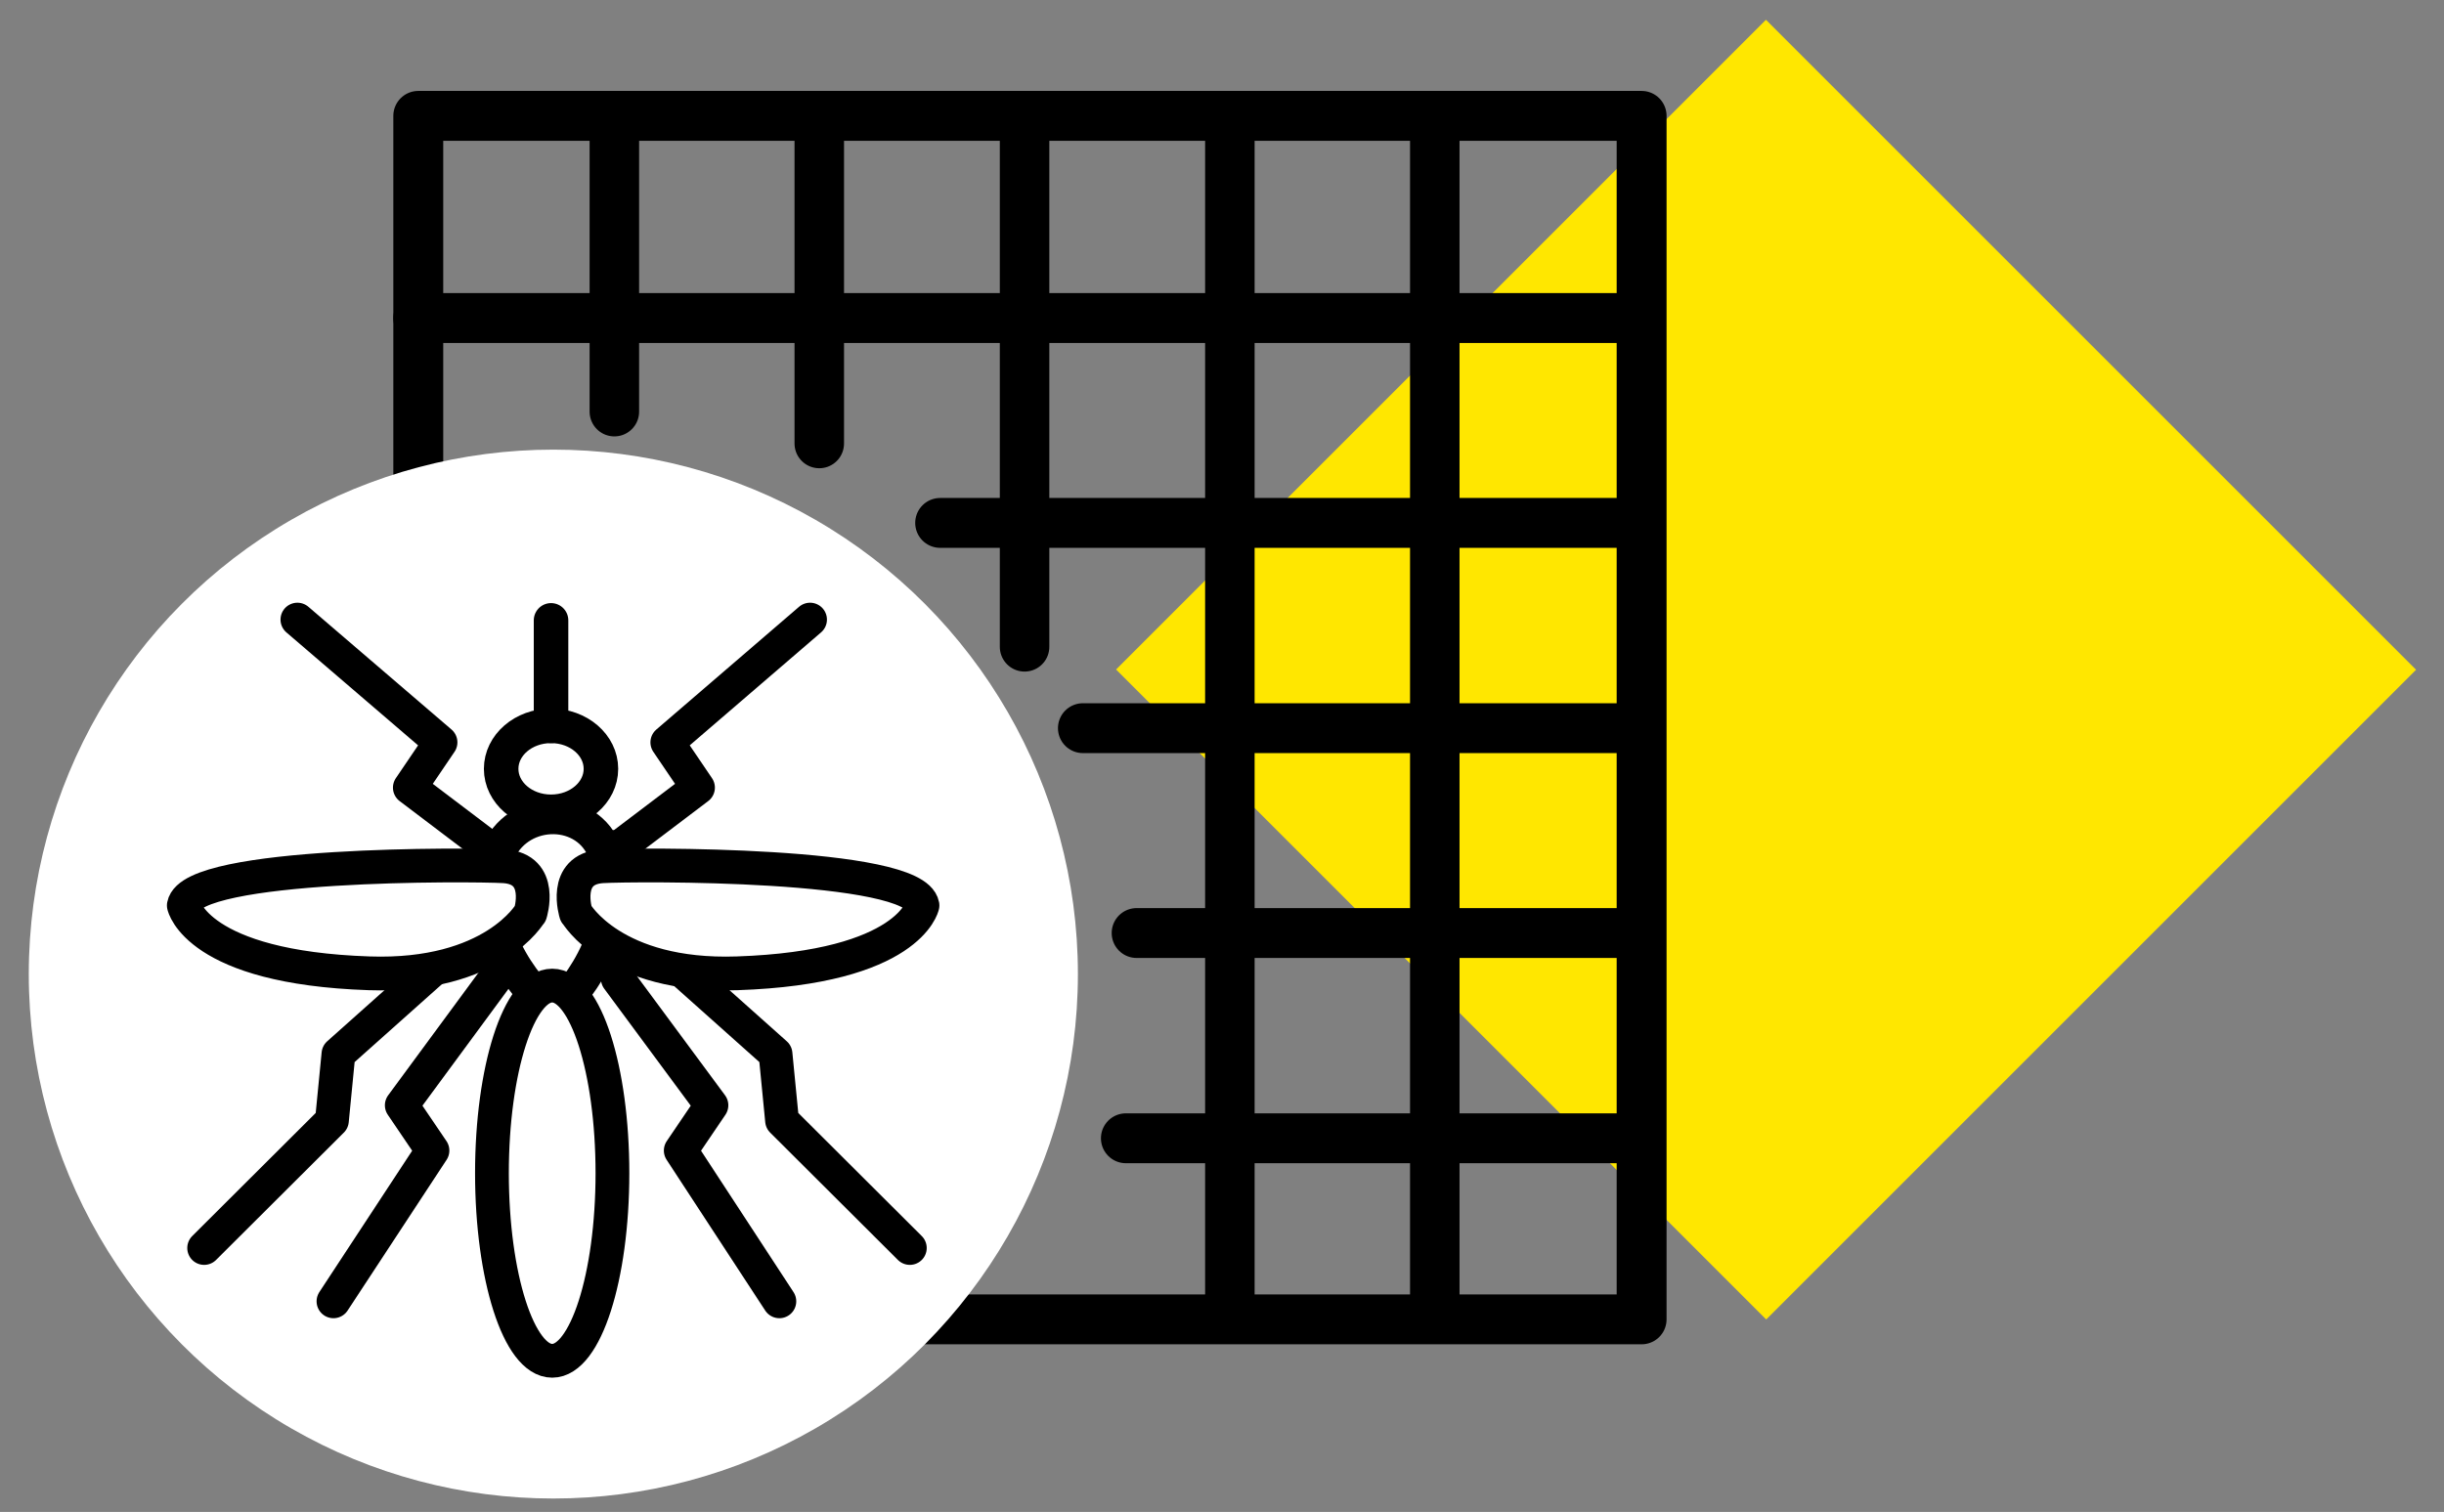 <?xml version="1.0" encoding="UTF-8"?>
<svg id="Calque_1" xmlns="http://www.w3.org/2000/svg" version="1.1" viewBox="0 0 636.9 394.1">
  <rect x="0" y="0" width="636.9" height="394.1" fill="#808080" stroke="none"/>
  <!-- Generator: Adobe Illustrator 29.1.0, SVG Export Plug-In . SVG Version: 2.1.0 Build 142)  -->
  <defs>
    <style>
      .st0 {
        stroke-width: 12.9px;
      }

      .st0, .st1, .st2, .st3, .st4 {
        fill: none;
      }

      .st0, .st1, .st2, .st3, .st4, .st5 {
        stroke: #000;
        stroke-linecap: round;
        stroke-linejoin: round;
      }

      .st1 {
        stroke-width: 13px;
      }

      .st2 {
        stroke-width: 9px;
      }

      .st3, .st5 {
        stroke-width: 8.8px;
      }

      .st4 {
        stroke-width: 13px;
      }

      .st5, .st6 {
        fill: #fff;
      }

      .st7 {
        fill: #ffe700;
      }
    </style>
  </defs>
  <rect class="st7" x="340.5" y="54.7" width="239.5" height="239.6" transform="translate(11.4 376.6) rotate(-45)"/>
  <g>
    <g>
      <rect class="st1" x="109" y="30.2" width="318.8" height="313.7"/>
      <line class="st0" x1="160.1" y1="31.3" x2="160.1" y2="107.3"/>
      <line class="st0" x1="213.5" y1="31.3" x2="213.5" y2="115.6"/>
      <line class="st0" x1="267" y1="31.3" x2="267" y2="168.6"/>
      <line class="st0" x1="320.5" y1="31.3" x2="320.5" y2="340.8"/>
      <line class="st0" x1="373.9" y1="31.3" x2="373.9" y2="340.8"/>
      <line class="st4" x1="293.4" y1="296.7" x2="421.3" y2="296.7"/>
      <line class="st4" x1="296.2" y1="243.2" x2="421.3" y2="243.2"/>
      <line class="st4" x1="282.2" y1="189.8" x2="421.3" y2="189.8"/>
      <line class="st4" x1="245" y1="136.3" x2="421.3" y2="136.3"/>
      <line class="st4" x1="109" y1="82.9" x2="421.3" y2="82.9"/>
    </g>
    <circle class="st6" cx="144.2" cy="253.9" r="136.7"/>
    <g>
      <ellipse class="st2" cx="143.6" cy="200.4" rx="13" ry="11.2"/>
      <line class="st2" x1="143.6" y1="161.7" x2="143.6" y2="189.2"/>
      <polyline class="st3" points="126.6 220.3 106.8 205.3 114.8 193.5 77.5 161.5"/>
      <polyline class="st3" points="162.1 220.3 181.9 205.3 173.9 193.5 211.1 161.5"/>
      <polyline class="st3" points="161 255.1 185.4 288.1 177.4 299.9 203.1 339.2"/>
      <polyline class="st3" points="129 255.1 104.7 288.1 112.7 299.9 86.9 339.2"/>
      <polyline class="st3" points="171.5 247.4 202.1 274.7 203.8 292.1 237.1 325.3"/>
      <polyline class="st3" points="118.8 247.4 88.2 274.7 86.5 292.1 53.2 325.3"/>
      <path class="st2" d="M144.3,263.9s15-12.8,15-32-.6-7.2-1.6-9.7c-4.5-12.2-21.9-12.3-27.6-.6-1.3,2.7-2.2,6-2.2,10.3,0,18.9,16.3,32,16.3,32Z"/>
      <ellipse class="st5" cx="143.9" cy="305.8" rx="15.7" ry="48.9"/>
      <path class="st5" d="M138.2,238.1s3.7-11.6-6.8-12.3c-8.6-.5-81.4-1-83.5,10.2,0,0,3.4,16.2,48.3,17.7,32.4,1.1,42-15.7,42-15.7Z"/>
      <path class="st5" d="M150.1,238.1s-3.7-11.6,6.8-12.3c8.6-.5,81.4-1,83.5,10.2,0,0-3.4,16.2-48.3,17.7-32.4,1.1-42-15.7-42-15.7Z"/>
    </g>
  </g>
</svg>